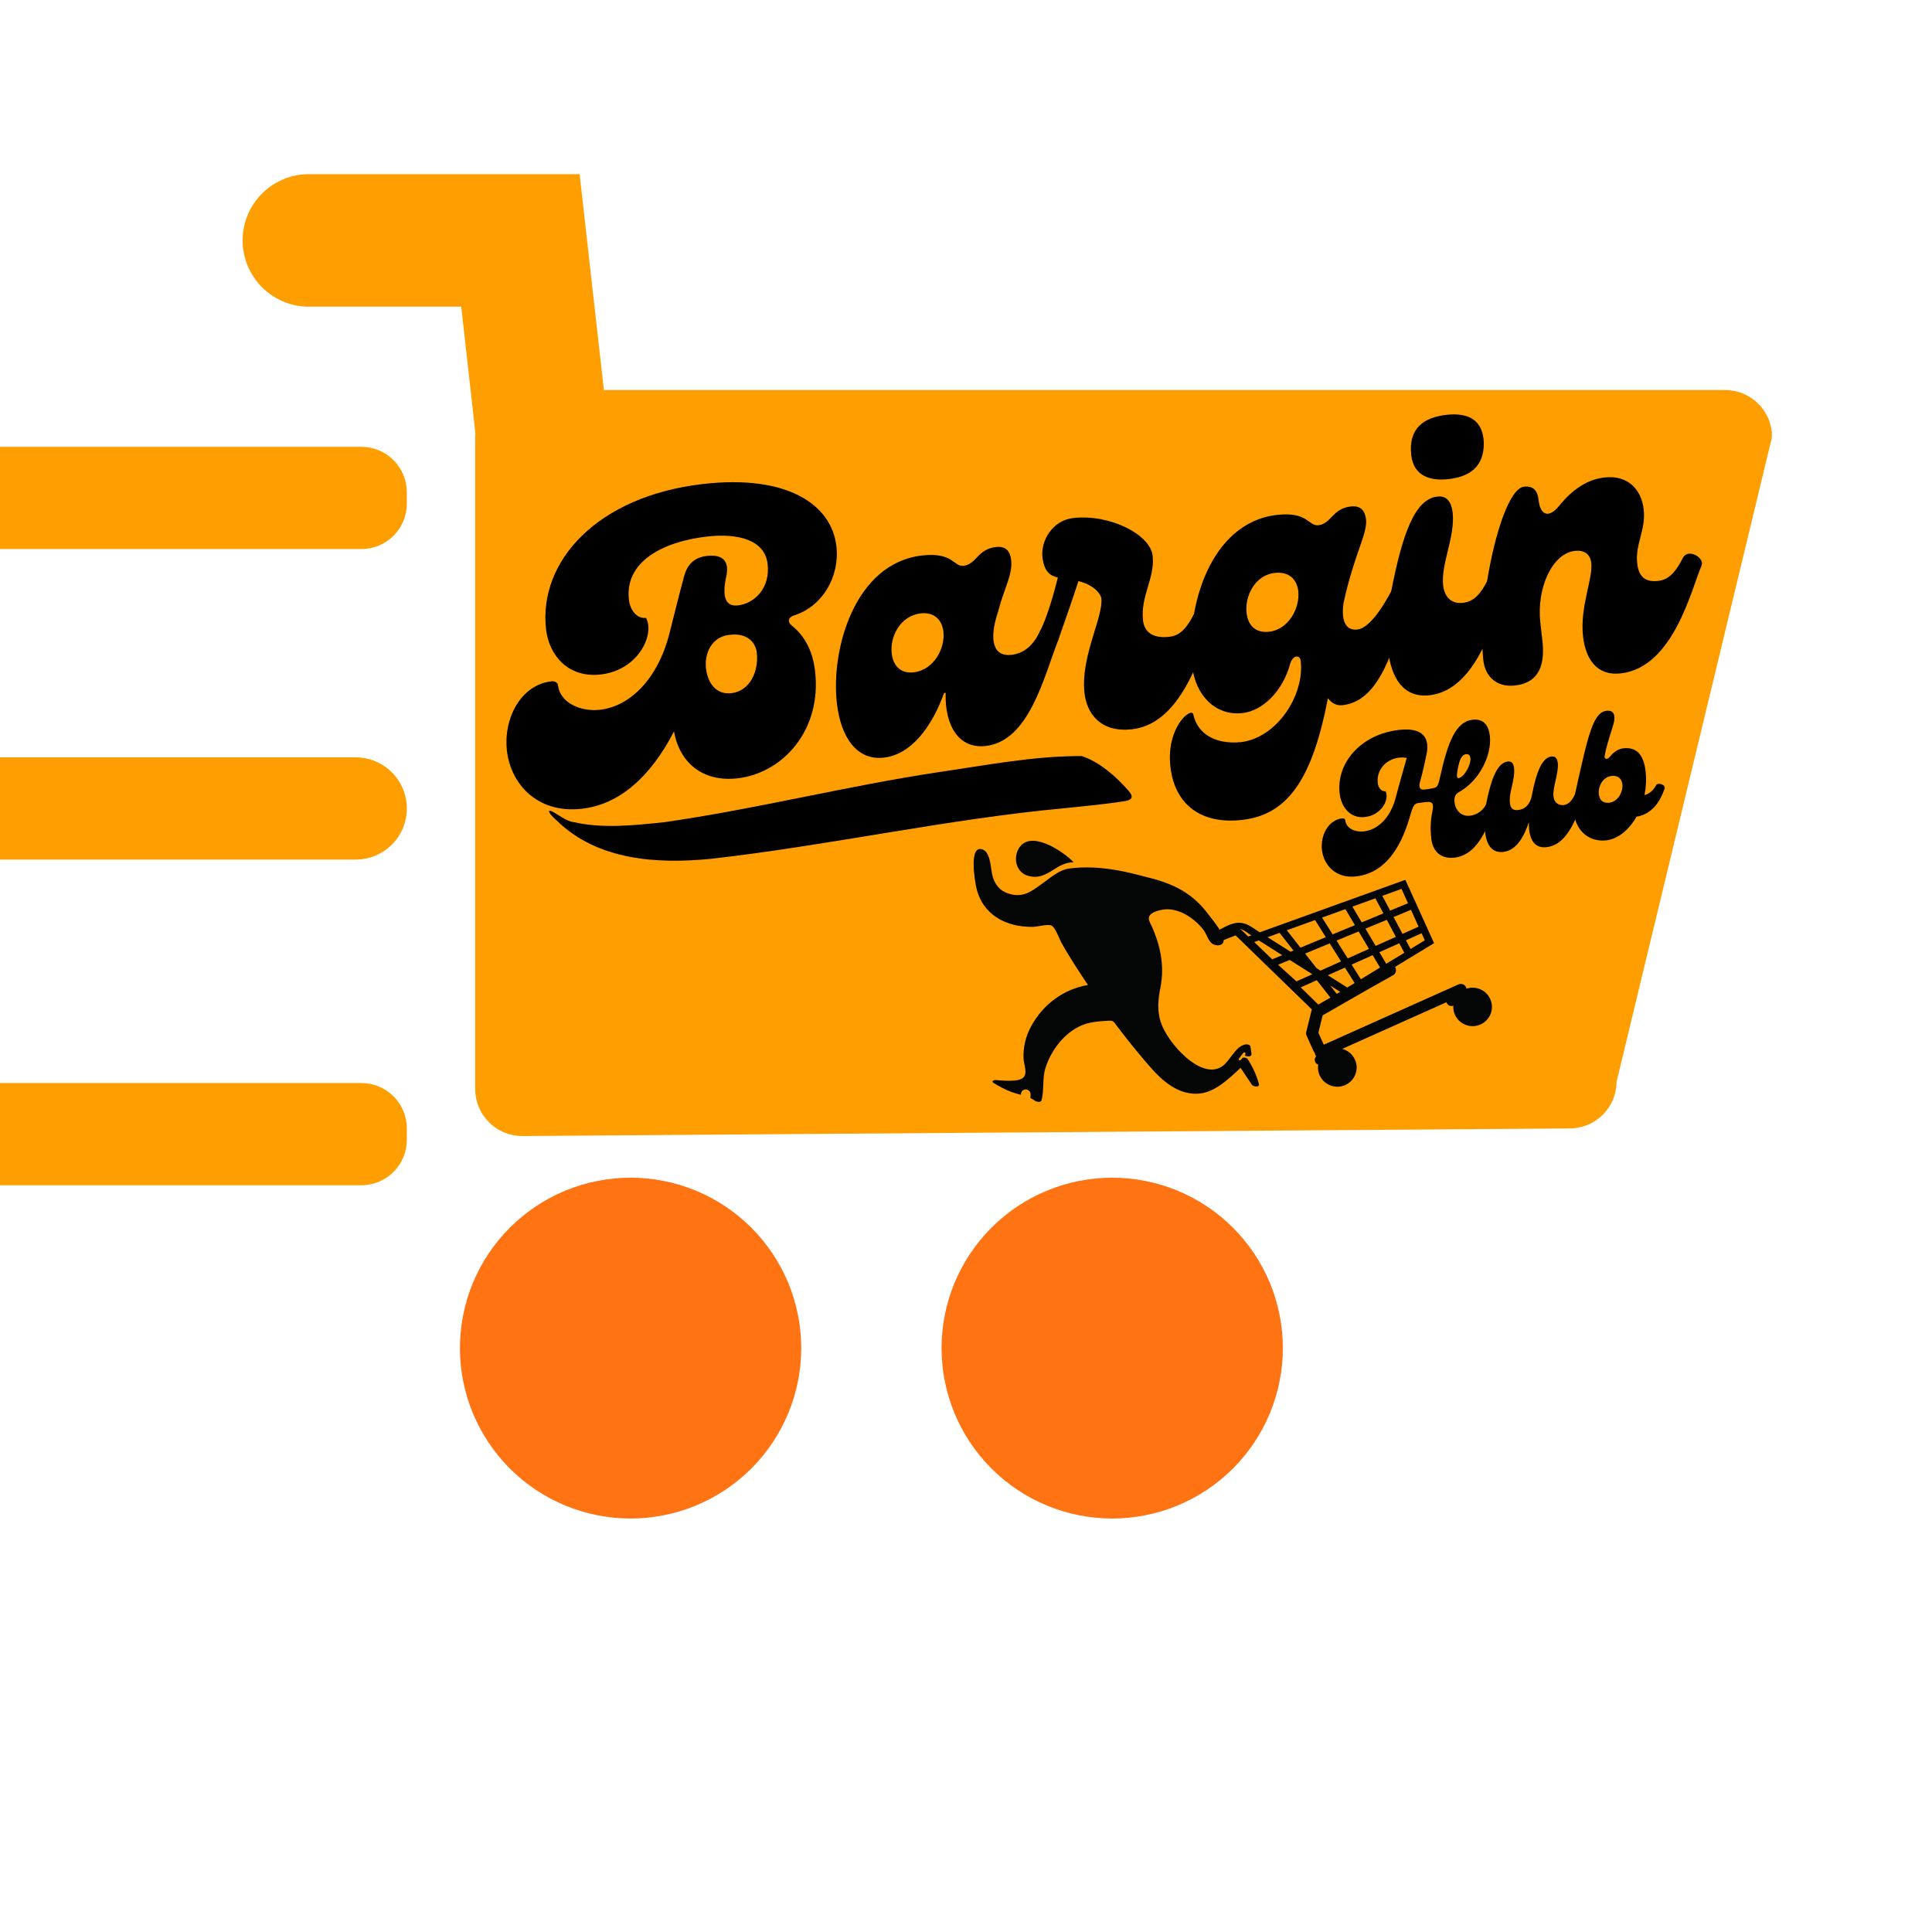 <svg version="1.0" preserveAspectRatio="xMidYMid meet" height="500" viewBox="0 0 375 375" zoomAndPan="magnify" width="500" xmlns:xlink="http://www.w3.org/1999/xlink" xmlns="http://www.w3.org/2000/svg"><defs><g></g><clipPath id="92ad0e059c"><path clip-rule="nonzero" d="M 47 33.762 L 343.914 33.762 L 343.914 221 L 47 221 Z M 47 33.762"></path></clipPath><clipPath id="1f95271004"><path clip-rule="nonzero" d="M 89 228 L 156 228 L 156 294.762 L 89 294.762 Z M 89 228"></path></clipPath><clipPath id="7dffedf2b2"><path clip-rule="nonzero" d="M 182 228 L 249 228 L 249 294.762 L 182 294.762 Z M 182 228"></path></clipPath><clipPath id="9447d93c44"><path clip-rule="nonzero" d="M 106 146 L 220 146 L 220 168 L 106 168 Z M 106 146"></path></clipPath><clipPath id="e351ec187b"><path clip-rule="nonzero" d="M 105.715 157.164 L 219.637 143.398 L 221.254 156.801 L 107.336 170.566 Z M 105.715 157.164"></path></clipPath><clipPath id="eef774c95c"><path clip-rule="nonzero" d="M 105.715 157.164 L 219.637 143.398 L 221.254 156.801 L 107.336 170.566 Z M 105.715 157.164"></path></clipPath><clipPath id="42ee665315"><path clip-rule="nonzero" d="M 105.715 157.164 L 219.637 143.398 L 221.254 156.801 L 107.336 170.566 Z M 105.715 157.164"></path></clipPath><clipPath id="7591fd8daa"><path clip-rule="nonzero" d="M 235 170 L 289.82 170 L 289.82 211 L 235 211 Z M 235 170"></path></clipPath></defs><g clip-path="url(#92ad0e059c)"><path fill-rule="nonzero" fill-opacity="1" d="M 343.957 84.785 L 313.777 209.957 C 313.773 210.551 313.715 211.141 313.598 211.723 C 313.48 212.309 313.305 212.875 313.078 213.426 C 312.848 213.973 312.566 214.496 312.234 214.992 C 311.902 215.484 311.527 215.945 311.105 216.363 C 310.684 216.785 310.227 217.16 309.73 217.492 C 309.234 217.824 308.711 218.105 308.16 218.332 C 307.609 218.562 307.043 218.734 306.457 218.852 C 305.875 218.969 305.285 219.031 304.688 219.031 L 101.328 220.504 C 100.734 220.5 100.145 220.441 99.559 220.324 C 98.973 220.207 98.406 220.035 97.855 219.805 C 97.305 219.574 96.781 219.297 96.285 218.965 C 95.793 218.633 95.332 218.258 94.91 217.836 C 94.488 217.414 94.113 216.957 93.781 216.461 C 93.449 215.969 93.168 215.445 92.941 214.895 C 92.711 214.348 92.539 213.781 92.422 213.195 C 92.301 212.613 92.242 212.023 92.242 211.426 L 92.242 84.77 C 92.238 84.52 92.246 84.273 92.27 84.023 L 89.523 59.52 L 59.461 59.52 C 58.637 59.484 57.824 59.375 57.023 59.188 C 56.219 58.996 55.441 58.734 54.691 58.398 C 53.938 58.059 53.227 57.652 52.551 57.18 C 51.879 56.703 51.258 56.172 50.684 55.578 C 50.113 54.984 49.605 54.34 49.156 53.648 C 48.711 52.961 48.332 52.23 48.023 51.469 C 47.715 50.703 47.484 49.918 47.328 49.109 C 47.172 48.301 47.09 47.488 47.09 46.664 C 47.09 45.84 47.172 45.023 47.328 44.215 C 47.484 43.41 47.715 42.621 48.023 41.859 C 48.332 41.094 48.711 40.367 49.156 39.676 C 49.605 38.984 50.113 38.344 50.684 37.75 C 51.258 37.156 51.879 36.621 52.551 36.148 C 53.227 35.672 53.938 35.266 54.691 34.93 C 55.441 34.594 56.219 34.328 57.023 34.141 C 57.824 33.953 58.637 33.84 59.461 33.809 L 112.523 33.809 C 112.527 33.855 112.527 33.898 112.523 33.945 L 115.395 59.535 L 117.215 75.703 L 334.867 75.703 C 335.465 75.703 336.055 75.766 336.641 75.883 C 337.223 76 337.793 76.172 338.344 76.402 C 338.895 76.633 339.418 76.91 339.91 77.242 C 340.406 77.574 340.867 77.949 341.289 78.371 C 341.711 78.793 342.086 79.25 342.418 79.746 C 342.75 80.242 343.031 80.766 343.258 81.312 C 343.488 81.863 343.66 82.43 343.777 83.016 C 343.895 83.598 343.957 84.188 343.957 84.785 Z M 343.957 84.785" fill="#ff9e01"></path></g><g clip-path="url(#1f95271004)"><path fill-rule="nonzero" fill-opacity="1" d="M 155.516 261.664 C 155.516 262.75 155.465 263.828 155.359 264.906 C 155.25 265.984 155.094 267.055 154.883 268.117 C 154.668 269.18 154.406 270.23 154.09 271.266 C 153.777 272.305 153.41 273.32 152.996 274.324 C 152.582 275.324 152.117 276.301 151.605 277.258 C 151.094 278.211 150.539 279.141 149.934 280.039 C 149.332 280.941 148.688 281.812 148 282.648 C 147.312 283.484 146.582 284.285 145.816 285.055 C 145.051 285.82 144.246 286.547 143.406 287.234 C 142.57 287.918 141.699 288.562 140.797 289.168 C 139.895 289.77 138.965 290.324 138.008 290.836 C 137.051 291.344 136.074 291.809 135.07 292.223 C 134.066 292.637 133.047 293 132.008 293.316 C 130.973 293.629 129.922 293.895 128.855 294.105 C 127.793 294.316 126.723 294.477 125.641 294.582 C 124.562 294.688 123.48 294.742 122.395 294.742 C 121.309 294.742 120.227 294.688 119.148 294.582 C 118.07 294.477 116.996 294.316 115.934 294.105 C 114.867 293.895 113.816 293.629 112.781 293.316 C 111.742 293 110.723 292.637 109.719 292.223 C 108.719 291.809 107.738 291.344 106.781 290.836 C 105.824 290.324 104.895 289.77 103.992 289.168 C 103.09 288.562 102.219 287.918 101.383 287.234 C 100.543 286.547 99.742 285.82 98.973 285.055 C 98.207 284.285 97.48 283.484 96.789 282.648 C 96.102 281.809 95.457 280.941 94.855 280.039 C 94.25 279.141 93.695 278.211 93.184 277.258 C 92.672 276.301 92.207 275.324 91.793 274.324 C 91.379 273.32 91.012 272.305 90.699 271.266 C 90.383 270.23 90.121 269.18 89.91 268.117 C 89.695 267.055 89.539 265.984 89.43 264.906 C 89.324 263.828 89.273 262.75 89.273 261.664 C 89.273 260.582 89.324 259.5 89.43 258.422 C 89.539 257.344 89.695 256.273 89.91 255.211 C 90.121 254.152 90.383 253.102 90.699 252.062 C 91.012 251.027 91.379 250.008 91.793 249.008 C 92.207 248.008 92.672 247.031 93.184 246.074 C 93.695 245.117 94.25 244.191 94.855 243.289 C 95.457 242.391 96.102 241.52 96.789 240.684 C 97.48 239.844 98.207 239.043 98.973 238.277 C 99.742 237.512 100.543 236.785 101.383 236.098 C 102.219 235.41 103.09 234.766 103.992 234.164 C 104.895 233.562 105.824 233.008 106.781 232.496 C 107.738 231.984 108.719 231.523 109.719 231.109 C 110.723 230.695 111.742 230.328 112.781 230.016 C 113.816 229.699 114.867 229.438 115.934 229.227 C 116.996 229.016 118.07 228.855 119.148 228.75 C 120.227 228.645 121.309 228.59 122.395 228.59 C 123.48 228.59 124.562 228.645 125.641 228.75 C 126.723 228.855 127.793 229.016 128.855 229.227 C 129.922 229.438 130.973 229.699 132.008 230.016 C 133.047 230.328 134.066 230.695 135.07 231.109 C 136.074 231.523 137.051 231.984 138.008 232.496 C 138.965 233.008 139.895 233.562 140.797 234.164 C 141.699 234.766 142.57 235.41 143.406 236.098 C 144.246 236.785 145.051 237.512 145.816 238.277 C 146.582 239.043 147.312 239.844 148 240.684 C 148.688 241.52 149.332 242.391 149.934 243.289 C 150.539 244.191 151.094 245.117 151.605 246.074 C 152.117 247.031 152.582 248.008 152.996 249.008 C 153.41 250.008 153.777 251.027 154.09 252.062 C 154.406 253.102 154.668 254.152 154.883 255.211 C 155.094 256.273 155.25 257.344 155.359 258.422 C 155.465 259.5 155.516 260.582 155.516 261.664 Z M 155.516 261.664" fill="#ff7312"></path></g><g clip-path="url(#7dffedf2b2)"><path fill-rule="nonzero" fill-opacity="1" d="M 249 261.664 C 249 262.75 248.945 263.828 248.84 264.906 C 248.734 265.984 248.574 267.055 248.363 268.117 C 248.152 269.18 247.891 270.23 247.574 271.266 C 247.258 272.305 246.895 273.32 246.48 274.324 C 246.062 275.324 245.602 276.301 245.09 277.258 C 244.578 278.211 244.02 279.141 243.418 280.039 C 242.816 280.941 242.168 281.812 241.48 282.648 C 240.793 283.484 240.066 284.285 239.301 285.055 C 238.531 285.82 237.73 286.547 236.891 287.234 C 236.051 287.918 235.18 288.562 234.281 289.168 C 233.379 289.77 232.449 290.324 231.492 290.836 C 230.535 291.344 229.555 291.809 228.555 292.223 C 227.551 292.637 226.531 293 225.492 293.316 C 224.453 293.629 223.402 293.895 222.34 294.105 C 221.277 294.316 220.203 294.477 219.125 294.582 C 218.043 294.688 216.961 294.742 215.879 294.742 C 214.793 294.742 213.711 294.688 212.633 294.582 C 211.551 294.477 210.48 294.316 209.414 294.105 C 208.352 293.895 207.301 293.629 206.262 293.316 C 205.223 293 204.203 292.637 203.203 292.223 C 202.199 291.809 201.219 291.344 200.262 290.836 C 199.309 290.324 198.379 289.77 197.477 289.168 C 196.574 288.562 195.703 287.918 194.863 287.234 C 194.027 286.547 193.223 285.82 192.457 285.055 C 191.688 284.285 190.961 283.484 190.273 282.648 C 189.586 281.809 188.941 280.941 188.336 280.039 C 187.734 279.141 187.176 278.211 186.664 277.258 C 186.156 276.301 185.691 275.324 185.277 274.324 C 184.859 273.32 184.496 272.305 184.18 271.266 C 183.867 270.23 183.602 269.18 183.391 268.117 C 183.18 267.055 183.02 265.984 182.914 264.906 C 182.809 263.828 182.754 262.75 182.754 261.664 C 182.754 260.582 182.809 259.5 182.914 258.422 C 183.02 257.344 183.18 256.273 183.391 255.211 C 183.602 254.152 183.867 253.102 184.18 252.062 C 184.496 251.027 184.859 250.008 185.277 249.008 C 185.691 248.008 186.156 247.031 186.668 246.074 C 187.176 245.117 187.734 244.191 188.336 243.289 C 188.941 242.391 189.586 241.52 190.273 240.684 C 190.961 239.844 191.688 239.043 192.457 238.277 C 193.223 237.512 194.027 236.785 194.863 236.098 C 195.703 235.41 196.574 234.766 197.477 234.164 C 198.379 233.562 199.309 233.008 200.266 232.496 C 201.219 231.984 202.199 231.523 203.203 231.109 C 204.203 230.695 205.223 230.328 206.262 230.016 C 207.301 229.699 208.352 229.438 209.414 229.227 C 210.48 229.016 211.551 228.855 212.633 228.75 C 213.711 228.645 214.793 228.59 215.879 228.59 C 216.961 228.59 218.043 228.645 219.125 228.75 C 220.203 228.855 221.277 229.016 222.34 229.227 C 223.402 229.438 224.453 229.699 225.492 230.016 C 226.531 230.328 227.551 230.695 228.555 231.109 C 229.555 231.523 230.535 231.984 231.492 232.496 C 232.449 233.008 233.379 233.562 234.281 234.164 C 235.18 234.766 236.051 235.41 236.891 236.098 C 237.73 236.785 238.531 237.512 239.301 238.277 C 240.066 239.043 240.793 239.844 241.48 240.684 C 242.172 241.52 242.816 242.391 243.418 243.289 C 244.02 244.191 244.578 245.117 245.09 246.074 C 245.602 247.031 246.062 248.008 246.48 249.008 C 246.895 250.008 247.258 251.027 247.574 252.062 C 247.891 253.102 248.152 254.152 248.363 255.211 C 248.574 256.273 248.734 257.344 248.84 258.422 C 248.945 259.5 249 260.582 249 261.664 Z M 249 261.664" fill="#ff7312"></path></g><path fill-rule="nonzero" fill-opacity="1" d="M -5.684 86.727 L 70.133 86.727 C 70.711 86.727 71.289 86.785 71.855 86.898 C 72.426 87.012 72.977 87.176 73.512 87.398 C 74.047 87.621 74.559 87.891 75.039 88.215 C 75.523 88.535 75.969 88.902 76.379 89.312 C 76.789 89.719 77.156 90.164 77.477 90.648 C 77.801 91.129 78.07 91.637 78.293 92.172 C 78.516 92.707 78.684 93.258 78.797 93.828 C 78.91 94.395 78.965 94.969 78.965 95.547 L 78.965 97.754 C 78.965 98.332 78.91 98.906 78.797 99.473 C 78.684 100.043 78.516 100.594 78.293 101.129 C 78.07 101.664 77.801 102.172 77.477 102.652 C 77.156 103.133 76.789 103.578 76.379 103.988 C 75.969 104.398 75.523 104.766 75.039 105.086 C 74.559 105.406 74.047 105.68 73.512 105.902 C 72.977 106.121 72.426 106.289 71.855 106.402 C 71.289 106.516 70.711 106.574 70.133 106.574 L -5.684 106.574 C -6.266 106.574 -6.84 106.516 -7.406 106.402 C -7.977 106.289 -8.527 106.121 -9.066 105.902 C -9.602 105.68 -10.109 105.406 -10.594 105.086 C -11.074 104.766 -11.52 104.398 -11.93 103.988 C -12.34 103.578 -12.707 103.133 -13.027 102.652 C -13.352 102.172 -13.625 101.664 -13.844 101.129 C -14.066 100.594 -14.234 100.043 -14.348 99.473 C -14.461 98.906 -14.516 98.332 -14.516 97.754 L -14.516 95.547 C -14.516 94.969 -14.461 94.395 -14.348 93.828 C -14.234 93.258 -14.066 92.707 -13.844 92.172 C -13.625 91.637 -13.352 91.129 -13.027 90.648 C -12.707 90.164 -12.34 89.719 -11.93 89.312 C -11.52 88.902 -11.074 88.535 -10.594 88.215 C -10.109 87.891 -9.602 87.621 -9.066 87.398 C -8.527 87.176 -7.977 87.012 -7.406 86.898 C -6.84 86.785 -6.266 86.727 -5.684 86.727 Z M -5.684 86.727" fill="#ff9e01"></path><path fill-rule="nonzero" fill-opacity="1" d="M -5.684 210.211 L 70.133 210.211 C 70.711 210.211 71.289 210.27 71.855 210.383 C 72.426 210.496 72.977 210.66 73.512 210.883 C 74.047 211.105 74.559 211.375 75.039 211.699 C 75.523 212.02 75.969 212.387 76.379 212.797 C 76.789 213.203 77.156 213.652 77.477 214.133 C 77.801 214.613 78.07 215.121 78.293 215.656 C 78.516 216.191 78.684 216.742 78.797 217.312 C 78.91 217.879 78.965 218.453 78.965 219.031 L 78.965 221.238 C 78.965 221.816 78.91 222.391 78.797 222.957 C 78.684 223.527 78.516 224.078 78.293 224.613 C 78.07 225.148 77.801 225.656 77.477 226.137 C 77.156 226.617 76.789 227.062 76.379 227.473 C 75.969 227.883 75.523 228.25 75.039 228.57 C 74.559 228.891 74.047 229.164 73.512 229.387 C 72.977 229.605 72.426 229.773 71.855 229.887 C 71.289 230 70.711 230.059 70.133 230.059 L -5.684 230.059 C -6.266 230.059 -6.84 230 -7.406 229.887 C -7.977 229.773 -8.527 229.605 -9.066 229.387 C -9.602 229.164 -10.109 228.891 -10.594 228.57 C -11.074 228.25 -11.52 227.883 -11.93 227.473 C -12.34 227.062 -12.707 226.617 -13.027 226.137 C -13.352 225.656 -13.625 225.148 -13.844 224.613 C -14.066 224.078 -14.234 223.527 -14.348 222.957 C -14.461 222.391 -14.516 221.816 -14.516 221.238 L -14.516 219.031 C -14.516 218.453 -14.461 217.879 -14.348 217.312 C -14.234 216.742 -14.066 216.191 -13.844 215.656 C -13.625 215.121 -13.352 214.613 -13.027 214.133 C -12.707 213.652 -12.34 213.203 -11.93 212.797 C -11.52 212.387 -11.074 212.02 -10.594 211.699 C -10.109 211.375 -9.602 211.105 -9.066 210.883 C -8.527 210.66 -7.977 210.496 -7.406 210.383 C -6.84 210.27 -6.266 210.211 -5.684 210.211 Z M -5.684 210.211" fill="#ff9e01"></path><path fill-rule="nonzero" fill-opacity="1" d="M -82.605 147 L 69.027 147 C 69.68 147 70.328 147.062 70.969 147.191 C 71.605 147.32 72.23 147.508 72.832 147.758 C 73.434 148.004 74.008 148.312 74.551 148.672 C 75.09 149.035 75.594 149.445 76.055 149.906 C 76.516 150.367 76.93 150.867 77.289 151.41 C 77.652 151.953 77.961 152.523 78.211 153.125 C 78.457 153.727 78.648 154.348 78.773 154.988 C 78.902 155.625 78.965 156.273 78.965 156.922 C 78.965 157.574 78.902 158.219 78.773 158.859 C 78.648 159.5 78.457 160.117 78.211 160.719 C 77.961 161.324 77.652 161.895 77.289 162.438 C 76.93 162.977 76.516 163.48 76.055 163.941 C 75.594 164.398 75.09 164.812 74.551 165.172 C 74.008 165.535 73.434 165.84 72.832 166.09 C 72.23 166.34 71.605 166.527 70.969 166.656 C 70.328 166.781 69.68 166.844 69.027 166.848 L -82.605 166.848 C -83.258 166.844 -83.906 166.781 -84.543 166.656 C -85.184 166.527 -85.805 166.34 -86.41 166.09 C -87.012 165.84 -87.586 165.535 -88.125 165.172 C -88.668 164.812 -89.172 164.398 -89.633 163.941 C -90.094 163.48 -90.508 162.977 -90.867 162.438 C -91.23 161.895 -91.535 161.324 -91.785 160.719 C -92.035 160.117 -92.227 159.5 -92.352 158.859 C -92.48 158.219 -92.543 157.574 -92.543 156.922 C -92.543 156.273 -92.48 155.625 -92.352 154.988 C -92.227 154.348 -92.035 153.727 -91.785 153.125 C -91.535 152.523 -91.23 151.953 -90.867 151.41 C -90.508 150.867 -90.094 150.367 -89.633 149.906 C -89.172 149.445 -88.668 149.035 -88.125 148.672 C -87.586 148.312 -87.012 148.004 -86.41 147.758 C -85.805 147.508 -85.184 147.32 -84.543 147.191 C -83.906 147.062 -83.258 147 -82.605 147 Z M -82.605 147" fill="#ff9e01"></path><g fill-opacity="1" fill="#000000"><g transform="translate(103.28, 154.86)"><g><path d="M 9.688 2.117 C 16.887 1.293 22.961 -4.008 27.547 -12.898 C 28.645 -6.652 33.281 -3.035 39.875 -3.789 C 48.664 -4.797 56.238 -13.109 54.93 -24.551 C 54.395 -29.25 52.406 -31.863 50.211 -33.609 C 49.777 -34.02 49.523 -34.914 50.699 -35.355 C 56.34 -37.074 59.742 -42.914 59.066 -48.824 C 58.148 -56.859 49.637 -62.797 33.191 -60.918 C 12.652 -58.57 1.203 -45.898 2.711 -32.711 C 3.301 -27.555 7.094 -23.23 13.309 -23.941 C 20.66 -24.781 23.855 -31.75 22.113 -34.926 C 20.445 -34.738 19.043 -36.266 18.789 -38.465 C 17.957 -45.738 25.184 -49.711 33.973 -50.719 C 39.961 -51.402 45.18 -50.078 45.715 -45.379 C 46.254 -40.68 43.137 -37.715 39.953 -37.352 C 37.527 -37.074 36.773 -38.984 37.746 -43.242 C 38.219 -45.828 37.125 -47.316 33.941 -46.953 C 31.668 -46.691 30.113 -45.516 29.434 -42.75 C 28.516 -39.344 27.52 -35.316 26.621 -31.758 C 24.105 -22.18 18.324 -17.68 13.246 -17.102 C 9.305 -16.648 5.41 -18.508 5.027 -21.844 C 4.969 -22.371 4.395 -22.691 3.785 -22.621 C -2.277 -21.93 -5.59 -15.332 -4.883 -9.117 C -4.16 -2.824 0.895 3.121 9.688 2.117 Z M 38.676 -20.312 C 35.645 -19.969 34.062 -22.398 33.75 -25.125 C 33.414 -28.082 34.895 -31.246 38.23 -31.625 C 41.629 -32.09 43.371 -30.293 43.613 -28.172 C 44.02 -24.609 42.316 -20.73 38.676 -20.312 Z M 38.676 -20.312"></path></g></g></g><g fill-opacity="1" fill="#000000"><g transform="translate(163.52, 147.974)"><g><path d="M 8.035 -0.918 C 13.414 -1.535 17.398 -6.98 19.727 -13.465 L 20.031 -13.5 C 19.84 -7.105 22.586 -2.582 27.812 -3.18 C 36.227 -4.141 39.043 -16.441 41.949 -23.914 C 42.543 -25.438 39.254 -27.367 38.324 -25.418 C 37.086 -22.82 35.355 -21.164 32.777 -20.867 C 29.445 -20.488 28.266 -23.422 30.207 -29.25 C 31.371 -33.836 33.074 -36.41 32.746 -39.289 C 32.555 -40.957 31.742 -42.016 29.773 -41.793 C 26.211 -41.383 26.008 -38.445 23.508 -38.156 C 21.539 -37.934 21.512 -40.848 15.449 -40.156 C 2.414 -38.664 -2.285 -22.004 -1.082 -11.469 C -0.309 -4.727 2.879 -0.328 8.035 -0.918 Z M 13.82 -17.473 C 11.469 -17.203 9.855 -18.555 9.562 -21.133 C 9.18 -24.465 11.258 -28.465 15.199 -28.918 C 17.625 -29.195 19.312 -27.852 19.598 -25.352 C 19.961 -22.168 17.762 -17.922 13.82 -17.473 Z M 13.82 -17.473"></path></g></g></g><g fill-opacity="1" fill="#000000"><g transform="translate(202.467, 143.522)"><g><path d="M 29.305 -24.387 C 28.051 -21.941 26.793 -20.184 24.52 -19.922 C 21.105 -19.535 19.637 -20.977 19.395 -23.102 C 18.859 -27.801 21.754 -31.355 21.258 -35.676 C 20.789 -39.766 12.961 -43.785 5.836 -42.973 C 1.746 -42.504 -0.484 -38.488 -0.129 -35.379 C 0.184 -32.652 1.281 -31.777 2.859 -31.422 C 1.969 -27.789 0.574 -23.176 -0.629 -20.965 C -1.449 -19.414 2.238 -17.375 2.996 -19.461 C 3.922 -22.098 5.836 -27.539 6.852 -30.727 C 10.016 -29.938 11.215 -28.152 11.301 -27.395 C 11.719 -23.758 7.227 -16.027 8.035 -8.98 C 8.477 -5.113 11.066 -1.266 17.281 -1.977 C 27.512 -3.145 30.984 -18.438 32.934 -22.883 C 33.602 -24.418 30.309 -26.344 29.305 -24.387 Z M 29.305 -24.387"></path></g></g></g><g fill-opacity="1" fill="#000000"><g transform="translate(232.397, 140.101)"><g><path d="M 37.641 -25.34 C 35.809 -21.906 33.316 -18.164 31.043 -17.906 C 29.301 -17.707 27.781 -18.914 28.383 -23.055 C 30.441 -32.578 33.066 -36.488 32.746 -39.289 C 32.555 -40.957 31.742 -42.016 29.773 -41.793 C 26.211 -41.383 26.008 -38.445 23.508 -38.156 C 21.539 -37.934 21.512 -40.848 15.449 -40.156 C 2.414 -38.664 -2.285 -22.004 -1.004 -10.789 C -0.352 -5.105 3.559 -1.098 8.789 -1.695 C 12.652 -2.137 16.602 -5.891 18.051 -11.352 C 18.559 -12.945 19.922 -13.102 20.07 -11.816 C 20.832 -5.145 15.477 3.066 8.512 3.941 C 3.426 4.445 0.031 2.301 -0.781 -1.445 C -1.105 -2.945 -6.105 1.004 -5.219 8.734 C -4.391 16.012 0.668 19.961 8.703 19.043 C 17.344 18.055 22.273 11.504 25.348 -4.586 C 26.078 -3.594 27.055 -3.094 28.191 -3.223 C 35.543 -4.062 37.93 -14.086 41.27 -23.836 C 41.902 -25.672 38.402 -26.73 37.641 -25.34 Z M 13.969 -17.488 C 11.09 -17.16 9.812 -18.934 9.562 -21.133 C 9.18 -24.465 11.258 -28.465 14.969 -28.891 C 17.926 -29.227 19.348 -27.547 19.598 -25.352 C 19.961 -22.168 17.762 -17.922 13.969 -17.488 Z M 13.969 -17.488"></path></g></g></g><g fill-opacity="1" fill="#000000"><g transform="translate(270.663, 135.727)"><g><path d="M 10.547 -42.742 C 14.488 -43.191 17.422 -45.062 17.34 -49.812 C 17.18 -54.555 13.91 -55.641 10.043 -55.199 C 5.875 -54.723 2.648 -52.742 3.262 -47.359 C 3.723 -43.344 6.91 -42.324 10.547 -42.742 Z M 6.82 -0.781 C 16.598 -1.898 19.75 -17.305 21.707 -21.676 C 22.309 -23.125 19.094 -25.062 18.09 -23.105 C 16.832 -20.656 15.566 -18.977 13.293 -18.719 C 11.246 -18.484 9.734 -19.617 9.449 -22.117 C 8.98 -26.211 11.82 -31.602 11.293 -36.223 C 11.016 -38.648 9.918 -39.523 8.324 -39.34 C 4.004 -38.848 1.598 -32.352 -0.629 -20.965 C -1.352 -17.195 -1.641 -13.02 -1.234 -9.457 C -0.629 -4.152 1.742 -0.199 6.82 -0.781 Z M 6.82 -0.781"></path></g></g></g><g fill-opacity="1" fill="#000000"><g transform="translate(289.303, 133.596)"><g><path d="M 4.773 -0.547 C 10.004 -1.145 10.512 -5.426 10.07 -9.289 L 9.68 -12.699 C 8.91 -19.445 11.98 -26.168 16.375 -26.672 C 18.117 -26.871 19.359 -26.09 19.559 -24.348 C 19.914 -21.242 17.312 -15.797 17.969 -10.039 C 18.457 -5.793 20.539 -2.348 25.312 -2.895 C 35.543 -4.062 39.016 -19.355 40.965 -23.801 C 41.633 -25.336 38.344 -27.262 37.34 -25.305 C 36.082 -22.859 34.824 -21.102 32.551 -20.844 C 30.051 -20.555 28.773 -21.641 28.48 -24.215 C 28.047 -28.004 30.195 -30.707 29.734 -34.723 C 29.305 -38.512 26.742 -41.445 22.117 -40.918 C 18.785 -40.535 15.934 -38.598 13.441 -35.547 C 11.293 -32.848 9.676 -33.582 9.336 -36.539 C 9.164 -38.055 8.551 -39.367 6.508 -39.133 C 3.703 -38.812 0.855 -30.117 -0.629 -20.965 C -1.664 -14.551 -1.797 -9.008 -1.391 -5.445 C -1.027 -2.262 1.211 -0.137 4.773 -0.547 Z M 4.773 -0.547"></path></g></g></g><g clip-path="url(#9447d93c44)"><g clip-path="url(#e351ec187b)"><g clip-path="url(#eef774c95c)"><g clip-path="url(#42ee665315)"><path fill-rule="nonzero" fill-opacity="1" d="M 138.066 166.688 C 127.641 167.723 115.996 167.055 108.051 159.254 C 107.375 158.707 105.883 157.145 106.934 157.395 C 108.273 158.004 109.859 159.398 111.316 159.57 C 117.078 160.875 123.078 160.191 128.887 159.594 C 146.75 157.043 164.289 152.566 182.141 149.879 C 191.363 148.543 200.668 146.711 209.996 146.754 C 213.5 147.953 216.504 150.629 218.953 153.375 C 220.934 155.559 218.258 155.441 216.652 155.746 C 213.352 156.211 210.031 156.504 206.719 156.859 C 183.68 159 161.043 164.078 138.066 166.691 Z M 138.066 166.688" fill="#000000"></path></g></g></g></g><g clip-path="url(#7591fd8daa)"><path fill-rule="nonzero" fill-opacity="1" d="M 273.785 184.195 L 272.891 182.512 L 275.93 181.148 L 276.547 182.516 Z M 246.934 186.203 L 243.441 182.848 L 244.324 182.531 L 248.871 185.402 Z M 261.047 187.812 L 262.926 190.805 L 261.5 191.676 L 257.734 189.297 Z M 266.438 185.398 L 267.863 187.801 L 264.137 190.07 L 262.352 187.23 Z M 269.18 178.539 L 270.934 181.844 L 267.016 183.598 L 265.031 180.25 Z M 264.309 179.027 L 262.5 175.977 L 266.961 174.363 L 268.516 177.289 Z M 263.711 180.797 L 265.715 184.18 L 261.594 186.023 L 259.422 182.566 Z M 258.664 181.359 L 256.613 178.098 L 261.145 176.465 L 262.988 179.57 Z M 252.418 183.938 L 249.77 180.566 L 255.254 178.586 L 257.336 181.906 Z M 250.5 184.73 L 246.039 181.91 L 248.371 181.07 L 251.062 184.5 Z M 250.332 186.324 L 254.625 189.039 L 254.688 189.117 L 251.637 190.484 L 248.078 187.258 Z M 251.961 185.652 L 251.965 185.648 L 251.973 185.66 Z M 258.098 183.117 L 260.293 186.605 L 256.305 188.395 L 255.539 187.91 L 253.324 185.09 Z M 269.828 176.746 L 268.309 173.879 L 272.031 172.535 L 273.289 175.316 Z M 271.594 183.09 L 272.574 184.934 L 269.07 187.066 L 267.738 184.82 Z M 272.227 181.262 L 270.492 177.996 L 273.871 176.598 L 275.348 179.867 Z M 260.125 192.512 L 259.465 192.914 L 258.191 191.289 Z M 255.586 190.258 L 258.238 193.637 L 255.875 194.98 L 252.473 191.652 Z M 242.27 181.773 L 240.871 180.414 C 240.836 180.379 240.797 180.352 240.758 180.328 L 240.883 180.336 C 241.551 180.629 242.227 181.09 242.887 181.551 Z M 235.332 181.645 L 235.707 182.477 C 235.918 182.938 236.559 182.832 236.906 182.699 L 239.828 181.559 L 254.637 195.938 C 254.609 196 254.582 196.07 254.566 196.137 C 254.555 196.172 254.543 196.223 254.535 196.273 L 253.562 200.211 C 253.477 200.457 253.492 200.762 253.609 201.027 L 254.98 204.051 C 255.035 204.168 255.105 204.273 255.195 204.367 C 255.203 204.492 255.234 204.613 255.285 204.727 C 255.336 204.832 255.398 204.93 255.473 205.012 C 255.379 205.109 255.305 205.227 255.258 205.355 C 255.16 205.605 255.168 205.875 255.277 206.113 C 255.391 206.363 255.605 206.551 255.863 206.641 C 255.75 207.355 255.848 208.074 256.145 208.734 C 256.75 210.07 258.098 210.934 259.574 210.934 C 260.105 210.934 260.625 210.824 261.109 210.605 C 262.023 210.195 262.723 209.457 263.082 208.523 C 263.438 207.59 263.406 206.574 262.992 205.668 C 262.52 204.617 261.609 203.871 260.52 203.59 L 280.758 194.531 C 280.77 194.582 280.789 194.633 280.812 194.684 C 280.922 194.926 281.117 195.109 281.367 195.203 C 281.602 195.289 281.855 195.289 282.086 195.199 C 282.043 195.809 282.152 196.414 282.406 196.973 C 282.816 197.883 283.562 198.578 284.5 198.934 C 285.434 199.285 286.461 199.254 287.371 198.848 C 288.285 198.438 288.984 197.699 289.34 196.766 C 289.695 195.832 289.664 194.816 289.254 193.91 C 288.457 192.148 286.445 191.297 284.641 191.902 C 284.625 191.805 284.598 191.711 284.559 191.621 C 284.438 191.352 284.219 191.148 283.941 191.043 C 283.664 190.941 283.363 190.949 283.094 191.07 L 256.949 202.773 L 255.898 200.449 L 256.727 197.082 L 265.484 192.059 L 270.398 189.289 C 270.938 188.984 271.125 188.297 270.82 187.758 C 270.805 187.734 270.785 187.707 270.77 187.684 L 278.352 183.066 L 272.781 170.77 L 244.531 180.957 L 244.18 180.734 C 243.98 180.609 243.785 180.48 243.594 180.352 C 242.781 179.805 242.016 179.289 240.98 179.137 C 239.57 178.922 238.113 179.699 236.828 180.387 C 236.402 180.613 236.012 180.82 235.652 180.984 L 235.629 180.988 L 235.648 180.984 C 235.348 181.121 235.219 181.391 235.332 181.645" fill="#040606"></path></g><path fill-rule="nonzero" fill-opacity="1" d="M 204.945 168.523 C 203.113 169.699 201.57 170.684 199.336 169.922 C 197.277 169.219 196.664 166.68 197.664 164.824 C 199.84 160.785 206.402 165.281 208.387 167.352 C 207.137 167.375 205.996 167.848 204.945 168.523" fill="#040606"></path><path fill-rule="nonzero" fill-opacity="1" d="M 244.363 210.414 C 243.871 208.66 243.191 207.145 242.203 205.613 C 242.016 205.32 241.531 205.207 241.184 205.324 L 240.863 205.711 C 240.773 205.82 240.609 205.836 240.496 205.746 C 240.457 205.711 240.434 205.668 240.418 205.621 C 240.418 205.613 240.41 205.602 240.41 205.59 C 240.699 205.18 241.027 204.695 241.375 204.305 C 241.406 204.289 241.438 204.277 241.469 204.273 C 241.535 204.266 241.609 204.281 241.668 204.328 C 241.781 204.422 241.797 204.586 241.703 204.695 L 241.613 204.805 C 241.949 205.188 243 205.152 242.914 204.559 C 242.852 204.09 242.785 203.621 242.719 203.152 C 242.664 202.754 242.012 202.664 241.719 202.723 C 239.773 203.113 238.836 205.793 237.297 206.918 C 233.242 209.887 226.566 202.418 225.281 198.34 C 224.574 196.098 224.797 193.918 225.227 191.758 C 226.16 187.09 224.996 183.125 223.676 180.047 C 223.449 179.492 222.824 178.609 223.027 177.965 C 223.359 176.895 225.668 176.477 226.605 176.488 C 229.363 176.52 232.227 178.555 233.754 180.727 C 234.262 181.453 234.543 182.637 235.293 183.168 C 235.867 183.57 237.102 183.723 237.441 182.879 C 237.98 181.527 235.328 178.539 234.645 177.609 C 231.473 173.309 227.77 171.512 222.652 170.266 C 220.133 169.652 213.984 167.727 207.523 168.578 C 205.66 168.824 204.039 170.246 202.531 171.332 C 200.59 172.73 198.98 174.16 196.422 173.621 C 194.426 173.203 193.211 172.02 192.664 170.09 C 192.281 168.734 192.328 165.547 190.789 164.91 C 187.941 163.738 189.246 171.184 189.512 172.324 C 190.738 177.629 195.316 179.973 200.496 179.906 C 201.34 179.895 203.512 179.285 204.129 179.672 C 204.91 180.16 205.547 182.113 205.992 182.922 C 207.559 185.758 209.375 188.488 211.168 191.184 C 206.449 191.996 202.555 194.883 200.234 199.035 C 199.121 201.023 198.543 203.254 198.676 205.535 C 198.738 206.621 199.531 208.395 198.57 209.207 C 197.539 210.078 194.527 209.719 193.215 209.637 C 192.914 209.617 192.367 209.887 192.816 210.172 C 193.965 210.891 195.133 211.516 196.406 211.984 C 196.977 212.195 197.574 212.344 198.168 212.504 L 198.168 212.383 C 198.168 211.875 198.586 211.461 199.098 211.461 C 199.609 211.461 200.023 211.875 200.023 212.383 L 200.023 213.145 C 200.332 213.289 200.625 213.457 200.902 213.668 C 201.156 213.867 202.027 214.035 202.148 213.602 C 202.715 211.586 202.266 209.402 202.918 207.316 C 204.152 203.359 207.422 199.359 211.633 198.5 C 212.777 198.266 213.953 198.188 215.117 198.125 C 216.098 198.07 216.125 198.254 216.703 199.023 C 217.113 199.566 217.531 200.109 217.949 200.652 C 219.68 202.887 221.473 205.07 223.336 207.195 C 225.637 209.82 228.547 212.352 232.266 212.297 C 235.605 212.246 238.344 209.535 240.793 207.273 C 241.535 208.375 242.273 209.477 243.012 210.574 C 243.258 210.938 244.551 211.086 244.363 210.414" fill="#040606"></path><g fill-opacity="1" fill="#000000"><g transform="translate(258.813, 169.146)"><g><path d="M 29.613 -12.957 C 28.984 -11.73 27.742 -10.961 26.5 -10.816 C 24.844 -10.629 23.691 -11.828 23.508 -13.449 C 23.41 -14.312 23.645 -15.004 24.305 -15.359 C 28.355 -17.57 30.789 -22.602 30.363 -26.332 C 30.09 -28.75 28.797 -29.648 27.035 -29.449 C 23.723 -29.07 22.211 -25.121 20.664 -18.16 C 20.352 -16.902 20.312 -16.34 19.387 -16.164 C 18.738 -16.02 18.047 -15.941 17.668 -15.898 C 17.082 -15.832 16.438 -15.965 16.801 -17.371 C 16.832 -17.41 16.832 -17.41 16.828 -17.445 C 17.273 -19.07 17.676 -20.758 17.984 -22.332 C 18.902 -25.934 17.375 -28 12.746 -27.473 C 5.289 -26.621 0.539 -21.043 1.211 -15.141 C 1.516 -12.484 3.273 -10.234 6.105 -10.559 C 9.457 -10.941 10.91 -14.113 10.117 -15.562 C 9.359 -15.477 8.719 -16.172 8.609 -17.137 C 8.27 -20.105 10.891 -22.574 14.238 -22.047 C 13.473 -19.266 12.711 -16.73 12.133 -14.461 C 11.02 -10.102 8.352 -8.051 5.969 -7.781 C 4.07 -7.562 2.469 -8.43 2.293 -9.949 C 2.266 -10.191 2.004 -10.336 1.73 -10.305 C -1.035 -9.988 -2.543 -6.984 -2.223 -4.152 C -1.895 -1.289 0.406 1.422 4.41 0.965 C 9.348 0.402 12.473 -3.484 14.406 -9.23 C 14.59 -9.777 14.844 -10.609 15.148 -11.621 C 15.195 -11.805 15.277 -12.023 15.355 -12.242 C 15.734 -13.23 16.223 -13.25 16.738 -13.309 C 18.535 -13.512 19.637 -13.953 19.246 -11.879 L 19.227 -11.738 C 18.773 -9.586 18.828 -7.879 19 -6.363 C 19.305 -3.668 21.059 -2.398 23.512 -2.68 C 28.621 -3.262 30.383 -10.211 31.266 -12.27 C 31.57 -12.969 30.07 -13.848 29.613 -12.957 Z M 24.18 -20.137 C 24.453 -21.426 24.801 -22.656 25.77 -22.766 C 26.254 -22.82 26.531 -22.504 26.594 -21.984 C 26.738 -20.707 25.34 -18.238 24.305 -18.121 C 23.992 -18.086 23.828 -18.312 24.18 -20.137 Z M 24.18 -20.137"></path></g></g></g><g fill-opacity="1" fill="#000000"><g transform="translate(288.709, 165.74)"><g><path d="M 16.977 -11.516 C 16.406 -10.402 15.832 -9.602 14.797 -9.484 C 13.863 -9.379 12.969 -9.871 12.82 -11.184 C 12.621 -12.91 13.879 -15.711 13.656 -17.645 C 13.543 -18.645 13.121 -18.98 12.43 -18.902 C 10.668 -18.703 9.531 -16.09 8.633 -11.406 L 8.613 -11.262 C 8.223 -9.469 7.23 -8.656 5.988 -8.516 C 4.852 -8.387 4.473 -8.938 4.363 -9.906 C 4.129 -11.941 5.422 -14.43 5.164 -16.676 C 5.062 -17.574 4.695 -18.02 3.938 -17.934 C 2.004 -17.715 0.73 -14.773 -0.285 -9.551 C -0.719 -7.227 -0.555 -5.184 -0.438 -4.148 C -0.113 -1.316 1.203 -0.172 3.07 -0.383 C 5.762 -0.691 7.18 -3.582 8.039 -6.16 C 8.031 -5.637 8.047 -5.184 8.098 -4.734 C 8.379 -2.285 9.461 -1.078 11.496 -1.309 C 16.156 -1.84 17.742 -8.805 18.629 -10.832 C 18.934 -11.531 17.438 -12.41 16.977 -11.516 Z M 16.977 -11.516"></path></g></g></g><g fill-opacity="1" fill="#000000"><g transform="translate(305.971, 163.773)"><g><path d="M 15.461 -11.344 C 14.883 -10.266 14.109 -9.688 13.227 -9.445 C 13.516 -10.914 13.617 -12.465 13.438 -14.051 C 13.035 -17.574 11.465 -18.793 9.117 -18.523 C 8.32 -18.434 7.293 -17.934 6.441 -16.82 C 6.043 -16.32 5.402 -16.422 5.484 -16.922 C 5.715 -18.594 6.398 -20.594 7.035 -22.66 C 7.816 -25.02 7.254 -25.973 5.836 -25.809 C 3.836 -25.582 2.797 -22.734 1.488 -17.34 C 0.965 -15.184 0.387 -12.562 -0.285 -9.551 C -1.531 -3.918 1.555 -0.176 5.836 -0.664 C 8.078 -0.922 10.219 -2.703 11.676 -5.246 C 14.934 -5.828 16.348 -8.473 17.109 -10.656 C 17.402 -11.496 15.809 -11.977 15.461 -11.344 Z M 4.359 -9.625 C 4.188 -11.145 5.133 -12.965 6.824 -13.156 C 8.172 -13.312 8.816 -12.547 8.93 -11.543 C 9.098 -10.094 8.094 -8.16 6.367 -7.965 C 5.055 -7.816 4.473 -8.625 4.359 -9.625 Z M 4.359 -9.625"></path></g></g></g></svg>
